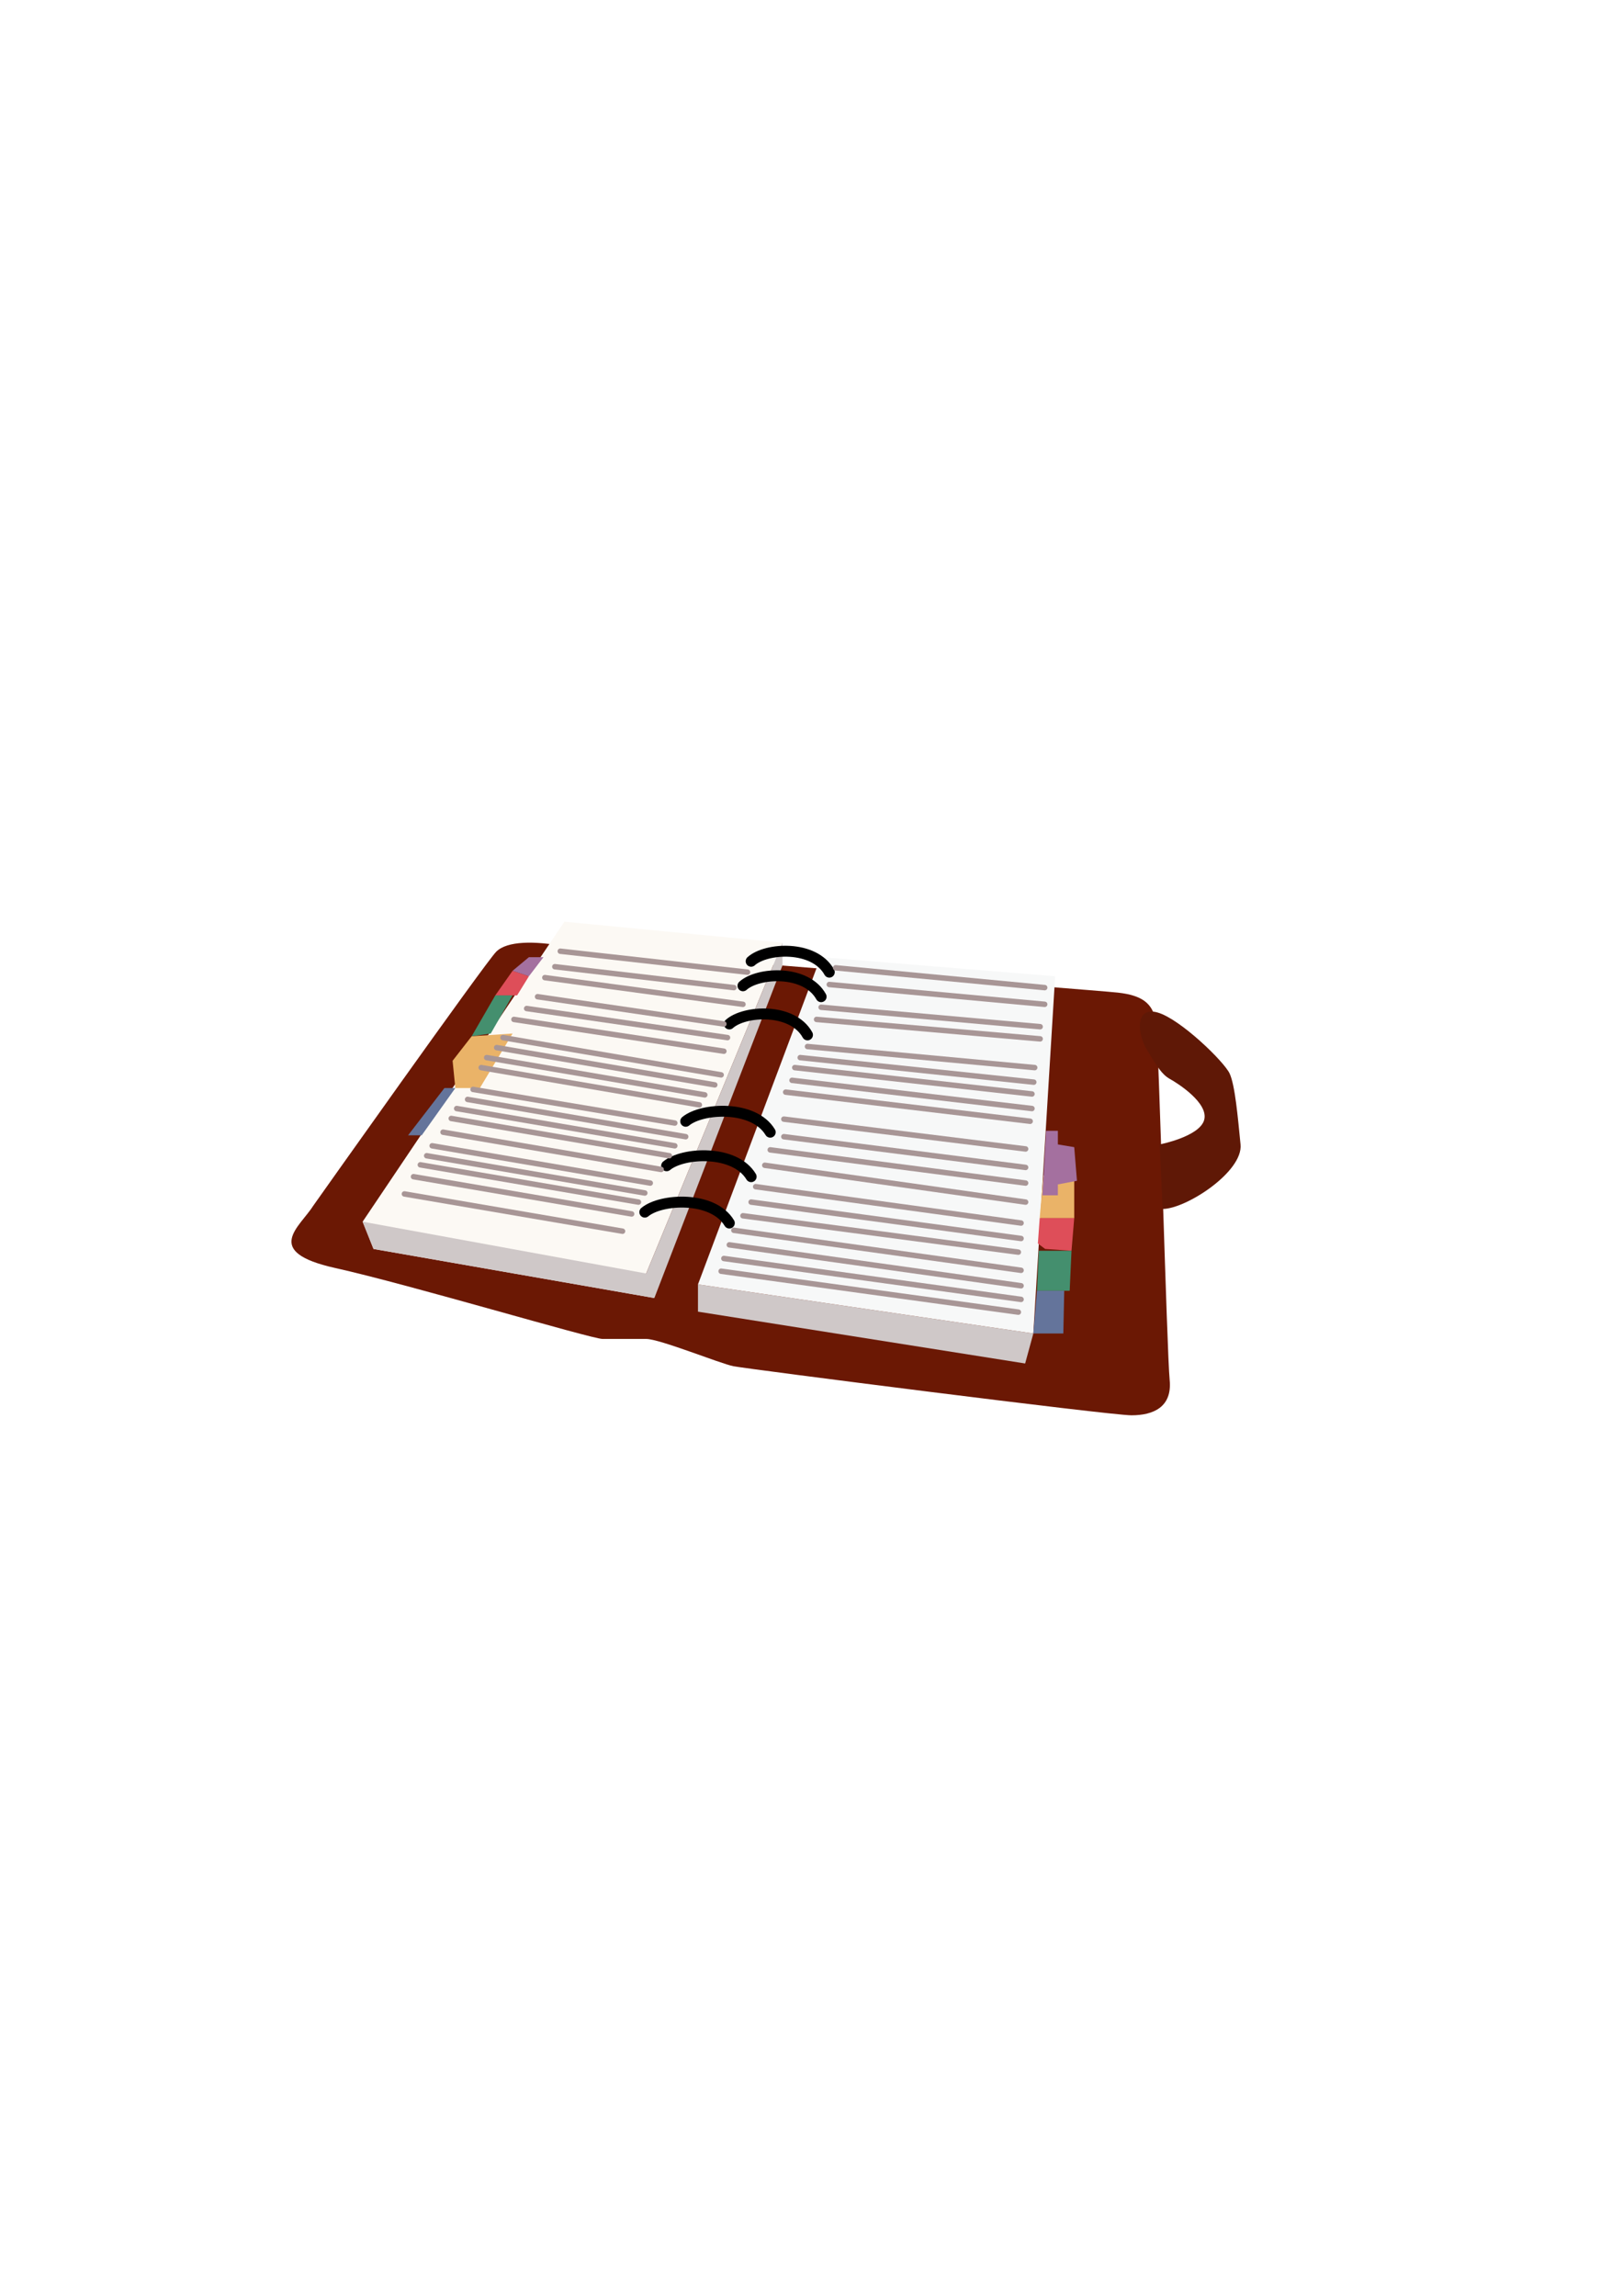 <?xml version="1.0" encoding="UTF-8"?>
<!DOCTYPE svg PUBLIC "-//W3C//DTD SVG 1.1//EN" "http://www.w3.org/Graphics/SVG/1.1/DTD/svg11.dtd">
<svg xmlns="http://www.w3.org/2000/svg" xmlns:xlink="http://www.w3.org/1999/xlink" version="1.1" x="0" y="0" width="595.276" height="841.89" viewBox="0, 0, 595.276, 841.89">
  <defs>
    <clipPath id="Clip_1">
      <path d="M105,331 L457.268,331 L457.268,533 L105,533 z"/>
    </clipPath>
  </defs>
  <g id="Layer_1" display="none"/>
  <g id="Layer_2">
    <path d="M221,477.667 L221.667,484.667 L236,482.333 C236,486.333 244,492 251,493.333 C258,494.667 272,497.333 272,492.333 C272,487.333 278.333,489 278.333,489 L390.333,504 C390.333,504 394,365 394,365 C394,365 203,348.318 203,348.318 L131.333,458 L217,476 L221,477.667 z" fill="#2F2210"/>
    <path d="M115,442 C110,450 96,459 123,465 C150,471 217,491 221,491 C225,491 232,491 237,491 C242,491 264,500 269,501 C274,502 407,519 415,519 C423,519 430,516 429,506 C428,496 425,382 424,375 C423,368 419,365 410,364 C401,363 218,349 207,347 C196,345 186,345 182,349 C178,353 115,442 115,442 z" fill="#6B1804"/>
    <path d="M137,458 L133,448 L207,338 L287,345.686 L237,467 L240,476 L137,458 z" fill="#FCF9F4"/>
    <path d="M240,476 L137,458 L133,448 L237,467 L287,345.686 L287,354 L240,476 z" fill="#CFC8C8"/>
    <path d="M256,471 L379,489 L376,500 L256,481 L256,471 z" fill="#CFC8C8"/>
    <path d="M301,351 L387,358 L379,489 L256,471 L301,351 z" fill="#F7F8F8"/>
    <path d="M188,379 L176,399 L167,399 L166,389 L173,380 L188,379 z" fill="#EAB368"/>
    <path d="M194,358 L188,356 L181.667,365 L189.667,365 L194,358 z" fill="#DE4E59"/>
    <path d="M180,379 L173,380 L181.667,365 L188,365 L180,379 z" fill="#448F6E"/>
    <path d="M236.5,444.5 C242.5,439.5 261.5,438.5 267.5,448.5" fill-opacity="0" stroke="#000000" stroke-width="4" stroke-linecap="round"/>
    <path d="M244.5,427.5 C250.5,422.5 269.5,421.5 275.5,431.5" fill-opacity="0" stroke="#000000" stroke-width="4" stroke-linecap="round"/>
    <path d="M251.5,411.184 C257.5,406.184 276.5,405.184 282.5,415.184" fill-opacity="0" stroke="#000000" stroke-width="4" stroke-linecap="round"/>
    <path d="M267.5,375.5 C273.048,370.5 290.618,369.5 296.167,379.5" fill-opacity="0" stroke="#000000" stroke-width="4" stroke-linecap="round"/>
    <path d="M272.5,361.5 C278.048,356.5 295.618,355.5 301.167,365.5" fill-opacity="0" stroke="#000000" stroke-width="4" stroke-linecap="round"/>
    <path d="M275.5,352.5 C281.048,347.5 298.618,346.5 304.167,356.5" fill-opacity="0" stroke="#000000" stroke-width="4" stroke-linecap="round"/>
    <path d="M383.333,458 L393,458.667 L394,446.667 L381.333,446.667 L380.667,456 L383.333,458 z" fill="#DE4E59"/>
    <path d="M380.333,473.333 L392.333,473.333 L393,458.667 L381,458.667 L380.333,473.333 z" fill="#448F6E"/>
    <path d="M381.333,446.667 L394,446.667 L394,433 L382.667,431 L381.333,446.667 z" fill="#EAB368"/>
    <path d="M382.333,438.333 L388,438.333 L388,434.333 L395,433 L394,420.667 L388,419.667 L388,414.684 L383.667,414.684 L382.333,438.333 z" fill="#A4709F"/>
    <path d="M379,489 L390,489 L390.333,473.333 C390.333,473.333 380.333,473.333 380.333,473.333 C380.333,473.333 379,489 379,489 z" fill="#64749B"/>
    <path d="M167,399 L163,399 L149.667,416.333 L154.667,416.333 L167,399 z" fill="#64749B"/>
    <path d="M199.333,351 L194,351 L188,356 L194,358 L199.333,351 z" fill="#A4709F"/>
    <g>
      <path d="M264.5,466.167 L373.5,481.167" fill="#EAB368"/>
      <path d="M264.5,466.167 L373.5,481.167" fill-opacity="0" stroke="#A89696" stroke-width="2" stroke-linecap="round"/>
    </g>
    <g>
      <path d="M265.5,461.5 L374.5,476.5" fill="#EAB368"/>
      <path d="M265.5,461.5 L374.5,476.5" fill-opacity="0" stroke="#A89696" stroke-width="2" stroke-linecap="round"/>
    </g>
    <g>
      <path d="M267.5,456.5 L374.5,471.5" fill="#EAB368"/>
      <path d="M267.5,456.5 L374.5,471.5" fill-opacity="0" stroke="#A89696" stroke-width="2" stroke-linecap="round"/>
    </g>
    <g>
      <path d="M269.167,451.167 L374.5,465.833" fill="#EAB368"/>
      <path d="M269.167,451.167 L374.5,465.833" fill-opacity="0" stroke="#A89696" stroke-width="2" stroke-linecap="round"/>
    </g>
    <g>
      <path d="M272.5,445.833 L373.5,459.167" fill="#EAB368"/>
      <path d="M272.5,445.833 L373.5,459.167" fill-opacity="0" stroke="#A89696" stroke-width="2" stroke-linecap="round"/>
    </g>
    <g>
      <path d="M148.333,437.826 L228.333,451.492" fill="#EAB368"/>
      <path d="M148.333,437.826 L228.333,451.492" fill-opacity="0" stroke="#A89696" stroke-width="2" stroke-linecap="round"/>
    </g>
    <g>
      <path d="M151.667,431.5 L231.667,445.167" fill="#EAB368"/>
      <path d="M151.667,431.5 L231.667,445.167" fill-opacity="0" stroke="#A89696" stroke-width="2" stroke-linecap="round"/>
    </g>
    <g>
      <path d="M154.167,427.151 L234.167,440.818" fill="#EAB368"/>
      <path d="M154.167,427.151 L234.167,440.818" fill-opacity="0" stroke="#A89696" stroke-width="2" stroke-linecap="round"/>
    </g>
    <g>
      <path d="M156.5,423.818 L236.5,437.484" fill="#EAB368"/>
      <path d="M156.5,423.818 L236.5,437.484" fill-opacity="0" stroke="#A89696" stroke-width="2" stroke-linecap="round"/>
    </g>
    <g>
      <path d="M158.5,420.175 L238.5,433.842" fill="#EAB368"/>
      <path d="M158.5,420.175 L238.5,433.842" fill-opacity="0" stroke="#A89696" stroke-width="2" stroke-linecap="round"/>
    </g>
    <g>
      <path d="M162.5,415.184 L242.5,428.851" fill="#EAB368"/>
      <path d="M162.5,415.184 L242.5,428.851" fill-opacity="0" stroke="#A89696" stroke-width="2" stroke-linecap="round"/>
    </g>
    <g>
      <path d="M165.5,410.151 L245.5,423.818" fill="#EAB368"/>
      <path d="M165.5,410.151 L245.5,423.818" fill-opacity="0" stroke="#A89696" stroke-width="2" stroke-linecap="round"/>
    </g>
    <g>
      <path d="M167.5,406.509 L247.5,420.175" fill="#EAB368"/>
      <path d="M167.5,406.509 L247.5,420.175" fill-opacity="0" stroke="#A89696" stroke-width="2" stroke-linecap="round"/>
    </g>
    <g>
      <path d="M171.5,403.167 L251.5,416.833" fill="#EAB368"/>
      <path d="M171.5,403.167 L251.5,416.833" fill-opacity="0" stroke="#A89696" stroke-width="2" stroke-linecap="round"/>
    </g>
    <g>
      <path d="M173.5,399.5 L247.5,411.833" fill="#EAB368"/>
      <path d="M173.5,399.5 L247.5,411.833" fill-opacity="0" stroke="#A89696" stroke-width="2" stroke-linecap="round"/>
    </g>
    <g>
      <path d="M176.5,391.5 L256.5,405.167" fill="#EAB368"/>
      <path d="M176.5,391.5 L256.5,405.167" fill-opacity="0" stroke="#A89696" stroke-width="2" stroke-linecap="round"/>
    </g>
    <g>
      <path d="M178.5,387.833 L258.5,401.5" fill="#EAB368"/>
      <path d="M178.5,387.833 L258.5,401.5" fill-opacity="0" stroke="#A89696" stroke-width="2" stroke-linecap="round"/>
    </g>
    <g>
      <path d="M182.167,384.167 L262.167,397.833" fill="#EAB368"/>
      <path d="M182.167,384.167 L262.167,397.833" fill-opacity="0" stroke="#A89696" stroke-width="2" stroke-linecap="round"/>
    </g>
    <g>
      <path d="M184.5,380.5 L264.5,394.167" fill="#EAB368"/>
      <path d="M184.5,380.5 L264.5,394.167" fill-opacity="0" stroke="#A89696" stroke-width="2" stroke-linecap="round"/>
    </g>
    <g>
      <path d="M205.5,348.818 L274.167,356.5" fill="#EAB368"/>
      <path d="M205.5,348.818 L274.167,356.5" fill-opacity="0" stroke="#A89696" stroke-width="2" stroke-linecap="round"/>
    </g>
    <g>
      <path d="M188.5,373.833 L265.5,385.484" fill="#EAB368"/>
      <path d="M188.5,373.833 L265.5,385.484" fill-opacity="0" stroke="#A89696" stroke-width="2" stroke-linecap="round"/>
    </g>
    <g>
      <path d="M203.5,354.5 L269.167,362.167" fill="#EAB368"/>
      <path d="M203.5,354.5 L269.167,362.167" fill-opacity="0" stroke="#A89696" stroke-width="2" stroke-linecap="round"/>
    </g>
    <g>
      <path d="M193.167,369.833 L266.833,380.5" fill="#EAB368"/>
      <path d="M193.167,369.833 L266.833,380.5" fill-opacity="0" stroke="#A89696" stroke-width="2" stroke-linecap="round"/>
    </g>
    <g>
      <path d="M197.167,365.5 L265.5,375.5" fill="#EAB368"/>
      <path d="M197.167,365.5 L265.5,375.5" fill-opacity="0" stroke="#A89696" stroke-width="2" stroke-linecap="round"/>
    </g>
    <g>
      <path d="M199.833,358.5 L272.5,368.288" fill="#EAB368"/>
      <path d="M199.833,358.5 L272.5,368.288" fill-opacity="0" stroke="#A89696" stroke-width="2" stroke-linecap="round"/>
    </g>
    <g>
      <path d="M275.5,440.818 L374.5,454.167" fill="#EAB368"/>
      <path d="M275.5,440.818 L374.5,454.167" fill-opacity="0" stroke="#A89696" stroke-width="2" stroke-linecap="round"/>
    </g>
    <g>
      <path d="M277.167,435.167 L374.5,448.5" fill="#EAB368"/>
      <path d="M277.167,435.167 L374.5,448.5" fill-opacity="0" stroke="#A89696" stroke-width="2" stroke-linecap="round"/>
    </g>
    <g>
      <path d="M280.5,427.318 L376.167,440.818" fill="#EAB368"/>
      <path d="M280.5,427.318 L376.167,440.818" fill-opacity="0" stroke="#A89696" stroke-width="2" stroke-linecap="round"/>
    </g>
    <g>
      <path d="M282.5,421.667 L376.167,433.842" fill="#EAB368"/>
      <path d="M282.5,421.667 L376.167,433.842" fill-opacity="0" stroke="#A89696" stroke-width="2" stroke-linecap="round"/>
    </g>
    <g>
      <path d="M306.5,354.909 L383.167,362.167" fill="#EAB368"/>
      <path d="M306.5,354.909 L383.167,362.167" fill-opacity="0" stroke="#A89696" stroke-width="2" stroke-linecap="round"/>
    </g>
    <g>
      <path d="M304.167,361.03 L383.167,368.288" fill="#EAB368"/>
      <path d="M304.167,361.03 L383.167,368.288" fill-opacity="0" stroke="#A89696" stroke-width="2" stroke-linecap="round"/>
    </g>
    <g>
      <path d="M301.167,369.371 L381.5,376.5" fill="#EAB368"/>
      <path d="M301.167,369.371 L381.5,376.5" fill-opacity="0" stroke="#A89696" stroke-width="2" stroke-linecap="round"/>
    </g>
    <g>
      <path d="M299.5,373.833 L381.5,380.962" fill="#EAB368"/>
      <path d="M299.5,373.833 L381.5,380.962" fill-opacity="0" stroke="#A89696" stroke-width="2" stroke-linecap="round"/>
    </g>
    <g>
      <path d="M296.167,383.769 L379.5,391.5" fill="#EAB368"/>
      <path d="M296.167,383.769 L379.5,391.5" fill-opacity="0" stroke="#A89696" stroke-width="2" stroke-linecap="round"/>
    </g>
    <g>
      <path d="M293.5,387.833 L379.167,396.833" fill="#EAB368"/>
      <path d="M293.5,387.833 L379.167,396.833" fill-opacity="0" stroke="#A89696" stroke-width="2" stroke-linecap="round"/>
    </g>
    <g>
      <path d="M291.5,391.5 L378.5,401.167" fill="#EAB368"/>
      <path d="M291.5,391.5 L378.5,401.167" fill-opacity="0" stroke="#A89696" stroke-width="2" stroke-linecap="round"/>
    </g>
    <g>
      <path d="M290.5,396.167 L378.5,406.509" fill="#EAB368"/>
      <path d="M290.5,396.167 L378.5,406.509" fill-opacity="0" stroke="#A89696" stroke-width="2" stroke-linecap="round"/>
    </g>
    <g>
      <path d="M288.167,400.496 L377.833,411.171" fill="#EAB368"/>
      <path d="M288.167,400.496 L377.833,411.171" fill-opacity="0" stroke="#A89696" stroke-width="2" stroke-linecap="round"/>
    </g>
    <g>
      <path d="M287.5,416.833 L376.167,428.105" fill="#EAB368"/>
      <path d="M287.5,416.833 L376.167,428.105" fill-opacity="0" stroke="#A89696" stroke-width="2" stroke-linecap="round"/>
    </g>
    <g>
      <path d="M287.5,410.395 L376.167,421.333" fill="#EAB368"/>
      <path d="M287.5,410.395 L376.167,421.333" fill-opacity="0" stroke="#A89696" stroke-width="2" stroke-linecap="round"/>
    </g>
    <path d="M426.429,443.333 C435,443.333 456,429.7 455,419.675 C454,409.651 453,398 451,393.667 C449,389.333 433,373.765 424.667,371.318 C416.333,368.871 417,378.969 420.667,384.984 C424.333,391 426.096,394 429.096,395.667 C432.096,397.333 443.333,404.522 441.667,410.671 C440,416.82 425.333,419.675 425.333,419.675 L426.429,443.333 z" fill="#5F1806"/>
  </g>
</svg>
